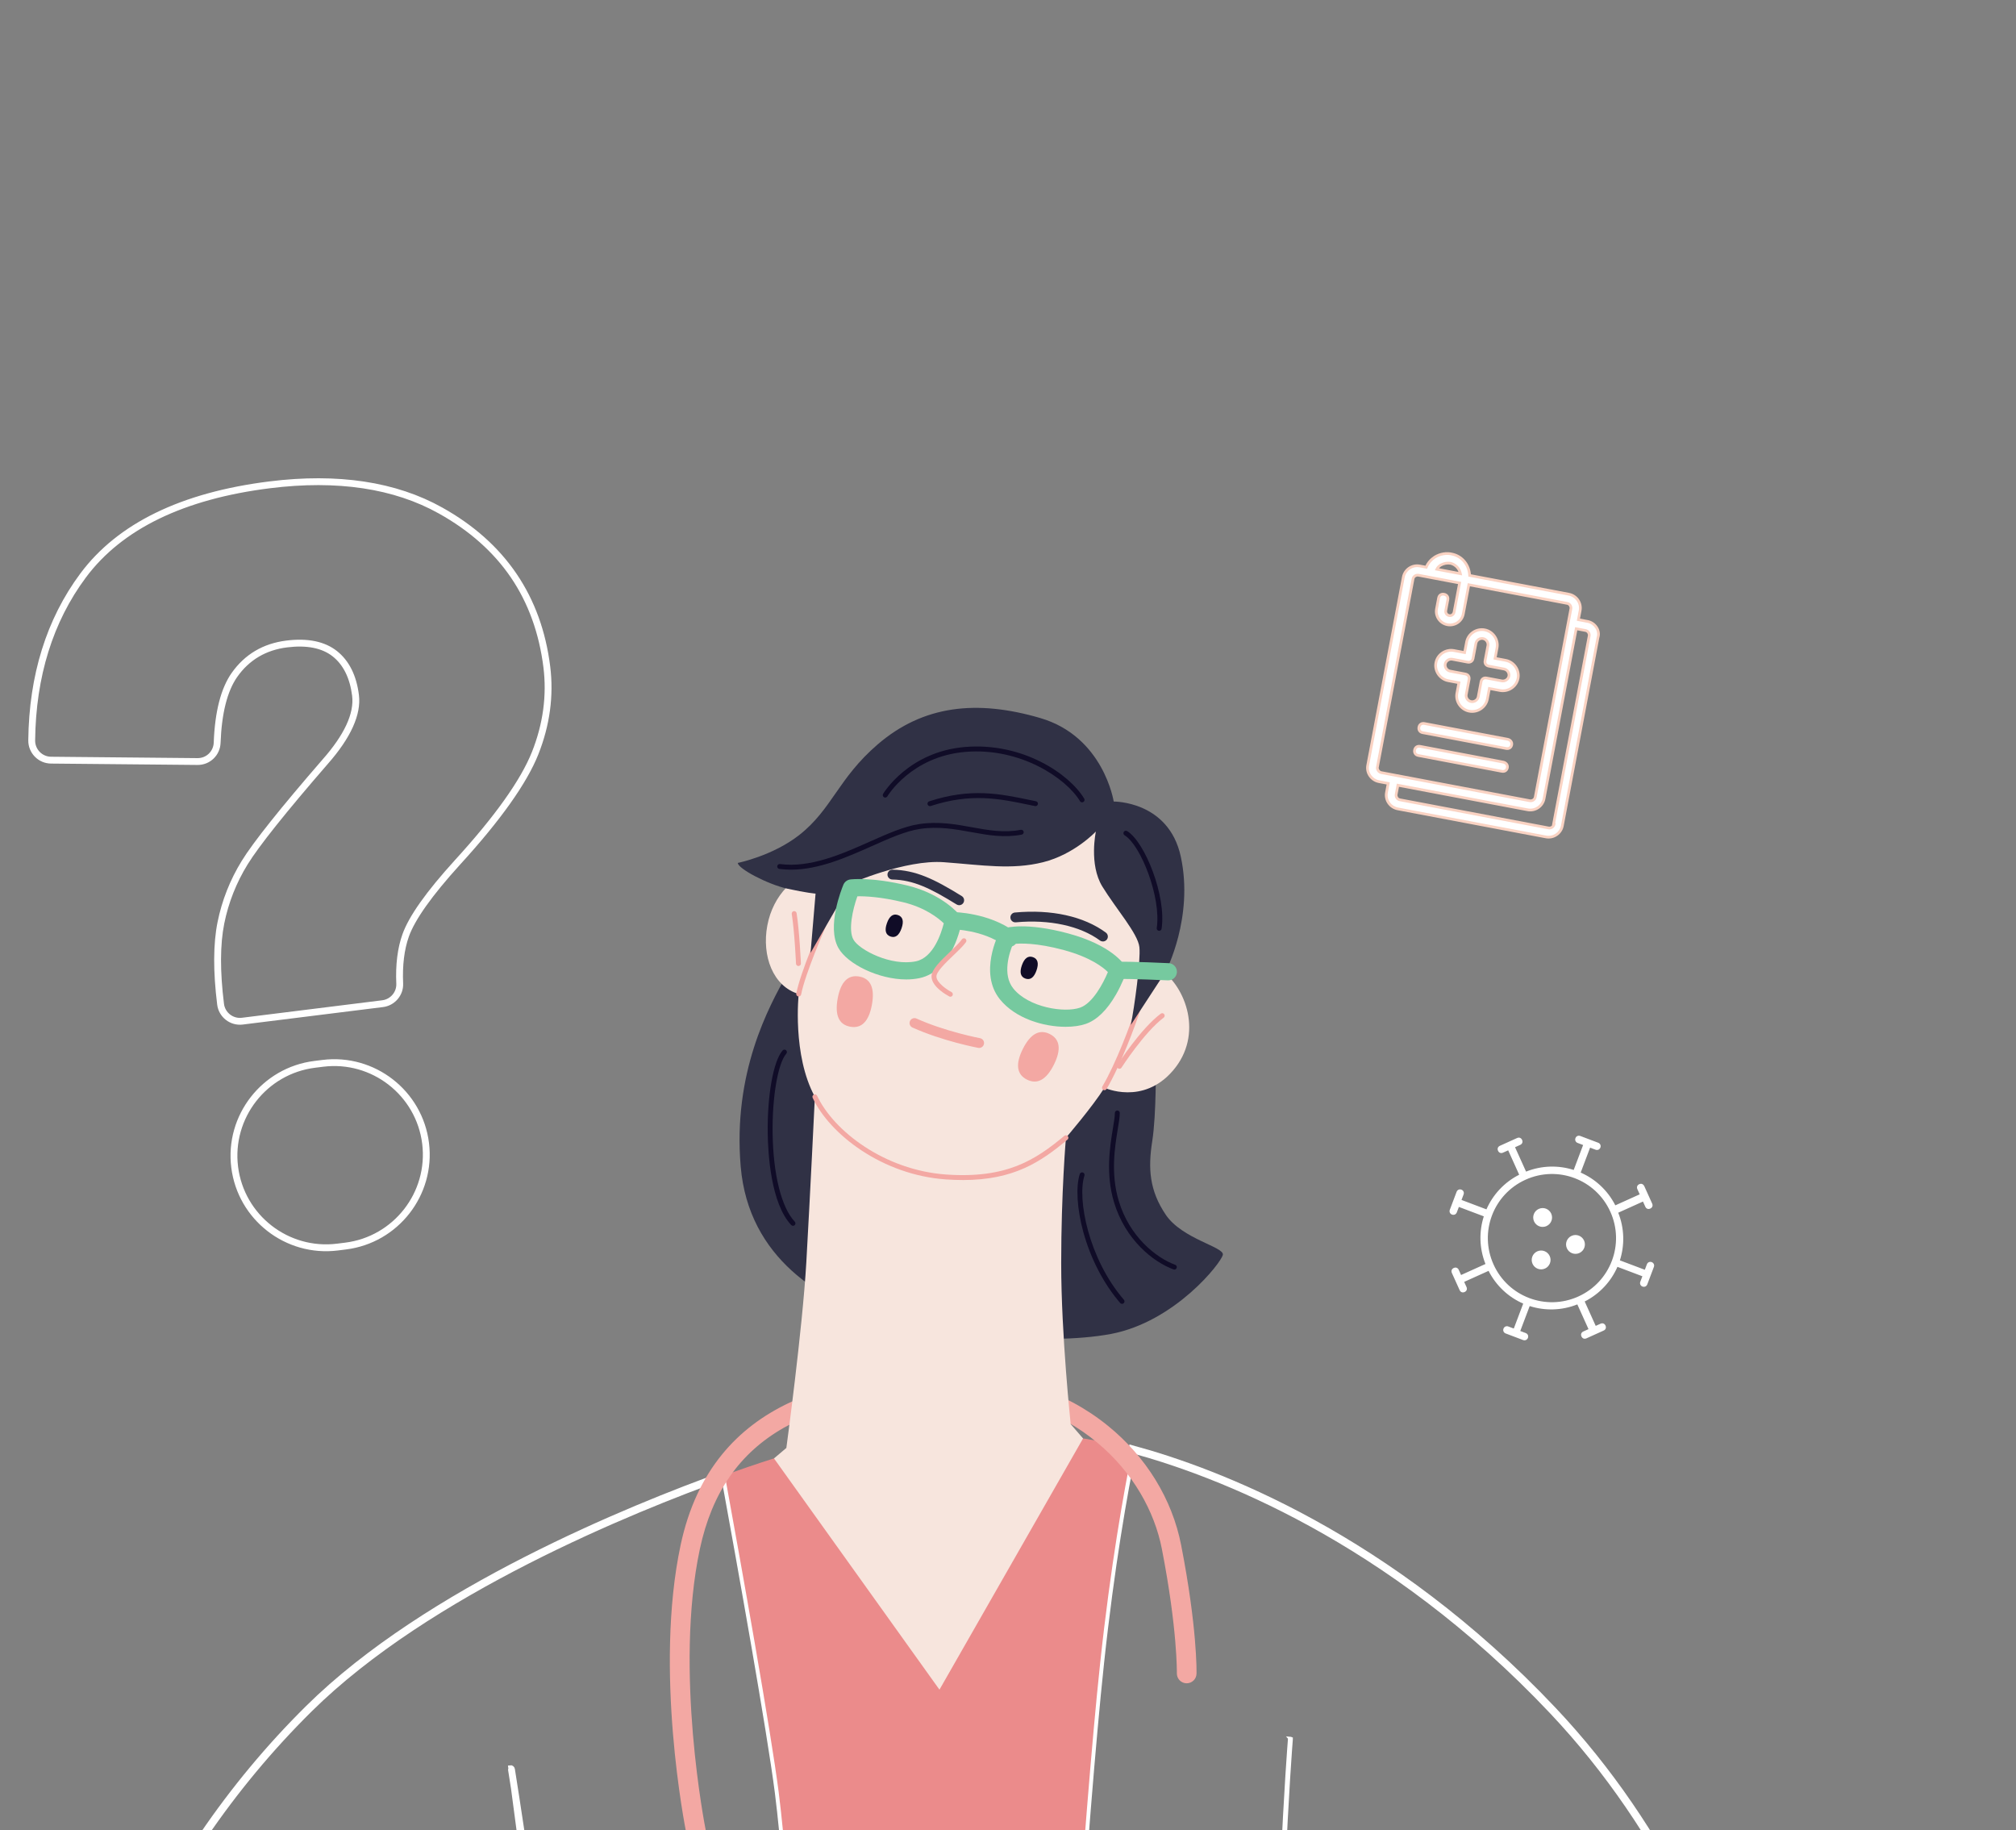<svg width="520" height="472" viewBox="0 0 520 472" fill="none" xmlns="http://www.w3.org/2000/svg">
<rect x="0" y="0" width="520" height="472" fill="#808080" stroke="none"/>
<g clip-path="url(#clip0_2773_31947)">
<path d="M462.849 632.097C458.926 671.364 428.998 723.887 382.885 740.574C336.767 757.265 270.037 740.574 251.394 731.737C232.752 722.9 206.258 706.702 206.258 706.702C206.258 706.702 144.439 747.446 88.994 732.724C33.554 717.998 1.174 662.044 8.537 598.724C15.894 535.404 38.953 480.922 79.678 440.667C110.359 410.33 162.91 389.064 186.956 380.424C191.341 404.492 198.813 446.255 200.86 462.26C203.806 485.335 209.204 562.888 209.204 562.888L273.965 556.998C273.965 556.998 279.358 470.12 283.775 428.887C286.445 403.92 289.838 384.895 292.099 373.771C313.412 379.541 358.143 396.248 400.546 441.16C458.926 503.009 466.777 592.835 462.849 632.097Z" stroke="white" stroke-width="2" stroke-miterlimit="10"/>
<path d="M292.099 373.771C289.839 384.895 286.446 403.92 283.775 428.888C279.359 470.12 273.965 556.998 273.965 556.998L209.205 562.888C209.205 562.888 203.801 485.335 200.86 462.26C198.813 446.255 191.347 404.492 186.956 380.424C194.823 377.591 199.634 376.115 199.634 376.115L279.359 370.964C279.359 370.964 284.061 371.587 292.099 373.771Z" fill="#EB8B8B"/>
<path d="M179.516 474.861C178.336 474.861 177.276 474.029 177.032 472.828C176.689 471.123 168.667 430.707 175.567 398.415C183.87 359.553 218.598 354.568 243.996 354.194C260.118 353.965 274.552 358.618 285.734 367.673C295.627 375.684 302.345 386.615 304.657 398.457C308.834 419.832 308.637 431.17 308.626 431.637C308.595 433.036 307.452 434.138 306.034 434.117C304.636 434.086 303.524 432.927 303.555 431.523C303.555 431.414 303.732 420.186 299.679 399.424C295.881 379.967 277.218 359.252 245.165 359.252C244.801 359.252 244.437 359.252 244.068 359.262C226.06 359.527 212.384 362.438 202.258 368.167C190.739 374.686 183.631 384.926 180.524 399.471C173.847 430.717 181.916 471.409 181.999 471.82C182.274 473.192 181.391 474.533 180.014 474.809C179.843 474.845 179.677 474.861 179.51 474.861H179.516Z" fill="#F3A8A3"/>
<path d="M132.307 456.272L131.813 456.351C132.943 463.362 135.763 481.863 138.364 500.413C140.967 518.976 143.342 537.544 143.591 544.72C143.593 544.797 143.536 544.855 143.468 544.859H143.457C143.385 544.859 143.325 544.799 143.323 544.73L143.323 544.728C143.075 537.517 140.693 518.92 138.096 500.41C135.498 481.885 132.679 463.403 131.548 456.395L131.548 456.395L131.548 456.393C131.536 456.32 131.582 456.253 131.66 456.24L131.66 456.24L131.663 456.24C131.726 456.229 131.801 456.277 131.813 456.353L132.307 456.272ZM132.307 456.272C132.25 455.923 131.917 455.689 131.579 455.747L143.478 545.359C143.831 545.349 144.101 545.052 144.091 544.704C143.592 530.289 134.567 470.302 132.307 456.272Z" stroke="white" stroke-miterlimit="10"/>
<path d="M203.006 251.259C198.221 259.726 189.024 276.662 191.046 300.772C193.072 324.886 212.39 335.376 226.003 339.795C239.616 344.213 269.975 347.156 286.534 344.026C303.093 340.897 315.054 325.619 315.418 323.597C315.787 321.57 304.933 319.548 300.698 313.289C296.469 307.03 296.1 301.323 297.201 294.331C298.303 287.334 298.121 274.266 298.121 274.266L203.001 251.259H203.006Z" fill="#303145"/>
<path d="M211.657 224.202C205.032 225.184 199.389 230.83 197.919 238.684C196.448 246.539 199.389 254.393 206.014 256.353C206.014 256.353 204.299 272.062 210.186 282.859C210.186 282.859 208.96 308.382 207.978 325.562C206.996 342.742 202.829 373.422 202.829 373.422L199.639 376.12L242.322 435.76L279.363 370.969L276.173 367.288C276.173 367.288 273.721 344.219 273.721 325.812C273.721 307.405 274.947 293.416 274.947 293.416C274.947 293.416 281.753 285.499 284.881 280.53C284.881 280.53 294.774 285.141 302.542 276.111C310.512 266.848 305.852 254.393 299.232 249.975L283.042 208.009L231.775 210.707L211.662 224.207L211.657 224.202Z" fill="#F7E5DD"/>
<path d="M284.481 242.801C284.221 242.801 283.956 242.723 283.733 242.557C278.6 238.778 270.676 237.062 262.004 237.863C261.308 237.925 260.69 237.416 260.627 236.714C260.565 236.017 261.074 235.399 261.776 235.336C271.201 234.468 279.53 236.308 285.24 240.514C285.801 240.93 285.926 241.725 285.51 242.286C285.261 242.624 284.876 242.801 284.486 242.801H284.481Z" fill="#303145"/>
<path d="M247.41 233.449C247.181 233.449 246.952 233.387 246.744 233.257C239.99 229.078 235.573 226.931 230.154 226.822C229.453 226.806 228.897 226.229 228.912 225.527C228.928 224.826 229.52 224.28 230.206 224.285C236.213 224.41 240.936 226.676 248.08 231.1C248.677 231.469 248.859 232.249 248.49 232.846C248.251 233.236 247.836 233.449 247.41 233.449Z" fill="#303145"/>
<path d="M229.686 241.522C228.434 241.086 228.122 239.932 228.767 238.097C229.406 236.262 230.367 235.555 231.619 235.991C232.871 236.428 233.183 237.582 232.539 239.417C231.9 241.252 230.939 241.959 229.686 241.522Z" fill="#100C27"/>
<path d="M264.499 252.376C263.247 251.94 262.935 250.786 263.579 248.951C264.223 247.116 265.179 246.409 266.432 246.845C267.684 247.282 267.996 248.436 267.351 250.271C266.712 252.106 265.751 252.813 264.499 252.376Z" fill="#100C27"/>
<path d="M219.3 264.784C216.374 264.249 215.283 261.795 216.068 257.507C216.852 253.218 218.738 251.31 221.664 251.851C224.589 252.387 225.68 254.84 224.895 259.129C224.111 263.417 222.225 265.325 219.3 264.784Z" fill="#F3A8A3"/>
<path d="M264.903 278.435C262.243 277.109 261.874 274.448 263.812 270.549C265.755 266.65 268.093 265.341 270.759 266.666C273.419 267.992 273.788 270.653 271.85 274.552C269.907 278.45 267.569 279.76 264.903 278.435Z" fill="#F3A8A3"/>
<path d="M205.952 249.132C205.614 249.132 205.333 248.867 205.318 248.524C205.318 248.441 204.944 240.223 204.221 235.711C204.164 235.362 204.403 235.04 204.746 234.983C205.089 234.926 205.416 235.165 205.474 235.508C206.206 240.093 206.58 248.384 206.585 248.467C206.601 248.815 206.331 249.112 205.978 249.127C205.967 249.127 205.957 249.127 205.952 249.127V249.132Z" fill="#F3A8A3"/>
<path d="M288.742 275.638C288.623 275.638 288.508 275.607 288.399 275.54C288.103 275.352 288.02 274.957 288.207 274.661C288.451 274.282 294.213 265.315 299.399 261.426C299.679 261.218 300.074 261.27 300.287 261.551C300.495 261.832 300.443 262.227 300.163 262.44C295.164 266.193 289.335 275.254 289.277 275.342C289.158 275.529 288.95 275.633 288.742 275.633V275.638Z" fill="#F3A8A3"/>
<path d="M248.345 304.327C246.963 304.327 245.518 304.275 243.996 304.171C227.515 303.023 213.98 292.47 209.615 283.129C209.465 282.812 209.605 282.432 209.922 282.287C210.239 282.136 210.613 282.276 210.764 282.593C214.977 291.607 228.087 301.791 244.084 302.908C259.807 304.005 267.18 299.041 274.542 292.928C274.813 292.704 275.213 292.74 275.436 293.011C275.659 293.281 275.623 293.681 275.353 293.905C268.489 299.597 261.615 304.332 248.345 304.332V304.327Z" fill="#F3A8A3"/>
<path d="M284.881 281.159C284.772 281.159 284.658 281.128 284.559 281.07C284.258 280.894 284.159 280.504 284.336 280.202C287.864 274.256 291.714 263.895 292.924 260.085C293.028 259.752 293.387 259.565 293.719 259.674C294.052 259.778 294.239 260.137 294.13 260.47C292.904 264.327 289.007 274.807 285.422 280.847C285.302 281.044 285.094 281.159 284.876 281.159H284.881Z" fill="#F3A8A3"/>
<path d="M206.014 256.987C205.973 256.987 205.936 256.987 205.895 256.977C205.552 256.909 205.323 256.576 205.391 256.233C206.435 250.765 211.595 238.986 211.813 238.487C211.953 238.164 212.327 238.019 212.649 238.159C212.971 238.299 213.117 238.674 212.977 238.996C212.925 239.116 207.656 251.139 206.643 256.467C206.586 256.769 206.321 256.982 206.019 256.982L206.014 256.987Z" fill="#F3A8A3"/>
<path d="M190.312 222.544C190.312 224.015 198.039 228.064 203.006 229.171C207.973 230.273 210.363 230.46 210.363 230.46L209.075 245.738L219.378 227.882C219.378 227.882 233.547 221.623 243.481 222.362C253.416 223.1 260.96 224.389 269.055 222.362C277.15 220.334 282.668 214.445 282.668 214.445C282.668 214.445 280.829 222.913 284.326 228.62C287.822 234.328 293.522 240.769 293.891 244.267C294.26 247.765 292.603 259.727 291.683 264.332L300.698 250.526C300.698 250.526 307.987 236.62 304.563 220.891C301.436 206.533 287.267 206.715 287.267 206.715C287.267 206.715 284.689 189.966 268.317 185.179C251.945 180.391 238.145 181.867 226.372 191.988C216.188 200.747 214.598 208.737 206.134 215.365C199.265 220.745 190.312 222.544 190.312 222.544Z" fill="#303145"/>
<path d="M233.755 252.594C226.585 252.594 218.578 248.602 216.266 244.501C213.164 238.996 217.092 229.244 217.549 228.152C217.856 227.425 218.526 226.915 219.305 226.811C219.523 226.78 224.787 226.13 234.041 228.371C243.18 230.59 247.415 235.846 247.591 236.069C247.981 236.558 248.142 237.192 248.038 237.811C247.95 238.325 245.835 250.474 237.127 252.267C236.041 252.491 234.908 252.594 233.755 252.594ZM221.15 231.147C219.898 234.655 218.765 239.906 220.131 242.323C221.654 245.021 229.884 249.231 236.233 247.921C240.78 246.986 242.801 240.639 243.435 238.117C242.084 236.818 238.68 234.068 232.996 232.69C227.146 231.271 223.083 231.115 221.155 231.152L221.15 231.147Z" fill="#76C99F"/>
<path d="M274.859 264.81C269.169 264.81 261.932 262.689 257.921 257.73C252.408 250.905 257.546 240.898 257.77 240.477C258.045 239.958 258.513 239.568 259.069 239.391C259.614 239.219 264.706 237.805 275.566 240.742C286.648 243.737 289.864 248.571 290.192 249.112C290.535 249.673 290.613 250.359 290.4 250.983C290.363 251.092 289.485 253.65 287.859 256.478C285.547 260.506 282.928 263.058 280.07 264.057C278.662 264.55 276.854 264.81 274.859 264.81ZM261.277 243.472C260.347 245.691 258.461 251.331 261.376 254.939C265.314 259.815 274.542 261.291 278.605 259.867C281.868 258.723 284.591 253.541 285.765 250.692C284.518 249.45 281.265 246.876 274.412 245.021C267.273 243.092 263.012 243.253 261.277 243.472Z" fill="#76C99F"/>
<path d="M260.279 244.22C259.822 244.22 259.365 244.08 258.97 243.794C253.499 239.791 245.903 239.672 245.83 239.667C244.604 239.656 243.622 238.653 243.632 237.426C243.642 236.199 244.65 235.212 245.871 235.227C246.24 235.227 254.985 235.373 261.589 240.207C262.576 240.93 262.794 242.318 262.067 243.31C261.63 243.903 260.96 244.22 260.274 244.22H260.279Z" fill="#76C99F"/>
<path d="M301.347 252.834C301.311 252.834 301.275 252.834 301.238 252.834C301.145 252.834 291.813 252.381 288.368 252.485C287.121 252.522 286.118 251.56 286.082 250.333C286.046 249.107 287.007 248.083 288.233 248.046C291.855 247.937 301.062 248.379 301.457 248.4C302.683 248.457 303.623 249.502 303.566 250.723C303.509 251.908 302.527 252.834 301.353 252.834H301.347Z" fill="#76C99F"/>
<path d="M245.139 257.049C245.04 257.049 244.941 257.029 244.848 256.977C244.38 256.732 240.275 254.513 240.275 251.815C240.275 250.032 242.577 247.833 245.009 245.504C246.277 244.293 247.477 243.144 248.121 242.24C248.324 241.954 248.719 241.886 249.004 242.094C249.29 242.297 249.358 242.692 249.15 242.978C248.438 243.976 247.196 245.161 245.882 246.419C243.949 248.27 241.538 250.572 241.538 251.815C241.538 253.457 244.349 255.287 245.43 255.854C245.741 256.015 245.861 256.4 245.7 256.712C245.586 256.93 245.367 257.055 245.139 257.055V257.049Z" fill="#F3A8A3"/>
<path d="M279.114 206.923C278.901 206.923 278.688 206.814 278.568 206.616C275.066 200.778 263.256 192.706 248.994 193.912C235.043 195.097 228.943 205.275 228.881 205.379C228.704 205.68 228.32 205.784 228.013 205.608C227.712 205.431 227.608 205.046 227.784 204.739C227.847 204.63 234.253 193.886 248.885 192.648C263.833 191.38 275.882 199.671 279.654 205.961C279.836 206.263 279.737 206.652 279.436 206.829C279.332 206.892 279.223 206.918 279.109 206.918L279.114 206.923Z" fill="#100C27"/>
<path d="M239.865 207.9C239.6 207.9 239.35 207.729 239.262 207.464C239.153 207.131 239.335 206.772 239.667 206.663C250.449 203.144 257.889 204.698 265.761 206.341L267.221 206.642C267.564 206.715 267.782 207.048 267.714 207.391C267.642 207.734 267.309 207.957 266.966 207.885L265.506 207.583C257.801 205.977 250.527 204.454 240.062 207.869C240 207.89 239.932 207.9 239.865 207.9Z" fill="#100C27"/>
<path d="M204.013 224.285C203.016 224.285 202.018 224.223 201.026 224.093C200.678 224.046 200.434 223.729 200.48 223.381C200.527 223.032 200.844 222.788 201.192 222.835C209.027 223.869 217.159 220.256 224.329 217.065C228.907 215.027 233.23 213.104 237.075 212.527C242.057 211.778 246.458 212.573 250.708 213.348C254.959 214.117 258.975 214.845 263.298 214.003C263.641 213.935 263.973 214.159 264.041 214.502C264.108 214.845 263.885 215.178 263.542 215.245C258.99 216.129 254.86 215.386 250.485 214.59C246.333 213.837 242.042 213.062 237.267 213.779C233.593 214.33 229.343 216.223 224.849 218.224C218.416 221.088 211.231 224.285 204.019 224.285H204.013Z" fill="#100C27"/>
<path d="M298.988 240.051C298.957 240.051 298.926 240.051 298.894 240.046C298.546 239.994 298.313 239.672 298.365 239.323C299.549 231.495 294.281 217.99 290.077 215.417C289.776 215.235 289.682 214.845 289.864 214.543C290.046 214.247 290.436 214.148 290.737 214.335C295.325 217.143 300.89 231.136 299.617 239.516C299.57 239.828 299.3 240.056 298.993 240.056L298.988 240.051Z" fill="#100C27"/>
<path d="M204.544 316.133C204.378 316.133 204.206 316.065 204.081 315.935C198.823 310.352 198.091 297.492 198.023 292.226C197.893 282.443 199.473 273.673 201.858 270.913C202.086 270.648 202.486 270.617 202.751 270.846C203.016 271.074 203.047 271.475 202.814 271.74C200.647 274.25 199.166 282.859 199.286 292.21C199.426 302.877 201.561 311.423 205.001 315.067C205.24 315.322 205.23 315.722 204.975 315.961C204.85 316.075 204.695 316.133 204.539 316.133H204.544Z" fill="#100C27"/>
<path d="M302.912 327.423C302.839 327.423 302.766 327.413 302.693 327.382C297.43 325.443 290.249 319.735 287.34 310.035C285.142 302.7 286.295 295.646 287.064 290.984C287.329 289.362 287.563 287.958 287.563 287.028C287.563 286.679 287.849 286.394 288.197 286.394C288.545 286.394 288.831 286.679 288.831 287.028C288.831 288.062 288.602 289.44 288.316 291.186C287.568 295.735 286.441 302.612 288.555 309.671C291.33 318.924 298.142 324.351 303.13 326.191C303.457 326.311 303.629 326.675 303.504 327.007C303.41 327.262 303.166 327.423 302.912 327.423Z" fill="#100C27"/>
<path d="M289.418 336.26C289.241 336.26 289.065 336.187 288.94 336.042C284.69 331.119 281.313 324.616 279.426 317.723C277.805 311.813 277.457 306.095 278.512 302.789C278.621 302.456 278.974 302.269 279.307 302.378C279.64 302.487 279.827 302.841 279.717 303.173C277.79 309.193 280.798 324.668 289.896 335.205C290.125 335.47 290.094 335.87 289.834 336.099C289.714 336.203 289.569 336.255 289.418 336.255V336.26Z" fill="#100C27"/>
<path d="M252.564 270.263C252.486 270.263 252.408 270.258 252.325 270.243C251.945 270.17 243.014 268.454 235.355 264.998C234.716 264.712 234.435 263.958 234.721 263.318C235.007 262.679 235.76 262.398 236.399 262.684C243.783 266.022 252.704 267.732 252.792 267.747C253.478 267.877 253.935 268.543 253.8 269.229C253.686 269.837 253.151 270.263 252.558 270.263H252.564Z" fill="#F3A8A3"/>
<path d="M332.704 448.511L332.704 448.511C332.657 449.07 328.317 504.415 330.984 541.055L330.486 541.091L330.984 541.052C330.99 541.123 331.051 541.179 331.12 541.179H331.12H331.12H331.12H331.12H331.12H331.12H331.12H331.12H331.12H331.12H331.121H331.121H331.121H331.121H331.121H331.121H331.121H331.121H331.121H331.121H331.121H331.122H331.122H331.122H331.122H331.122H331.122H331.122H331.122H331.122H331.122H331.122H331.123H331.123H331.123H331.123H331.123H331.123H331.123H331.123H331.123H331.123H331.123H331.124H331.124H331.124H331.124H331.124H331.124H331.124H331.124H331.124H331.124H331.124H331.125H331.125H331.125H331.125H331.125H331.125H331.125H331.125H331.125H331.125H331.125H331.126H331.126H331.126H331.126H331.126H331.126H331.126H331.126H331.126H331.126H331.126H331.127H331.127H331.127H331.127H331.127H331.127H331.127H331.127H331.127H331.127H331.127H331.128H331.128H331.128H331.128H331.128H331.128H331.128H331.128H331.128H331.128H331.128H331.129H331.129H331.129H331.129H331.129H331.129H331.129H331.129H331.129H331.129H331.129H331.13H331.13H331.13H331.13H331.13H331.13H331.13H331.13H331.13H331.13H331.131H331.131H331.131H331.131H331.131H331.131H331.131H331.131H331.131H331.131H331.131H331.132H331.132H331.132H331.132H331.132H331.132H331.132H331.132H331.132H331.132H331.132H331.133H331.133H331.133H331.133H331.133H331.133H331.133H331.133H331.133H331.133H331.133H331.134H331.134H331.134H331.134H331.134H331.134H331.134H331.134H331.134H331.134H331.134H331.135H331.135H331.135H331.135H331.135H331.135H331.135H331.135H331.135H331.135H331.135H331.136H331.136H331.136H331.136H331.136H331.136H331.136H331.136H331.136H331.136H331.136H331.137H331.137H331.137H331.137H331.137H331.137H331.137H331.137H331.137H331.137H331.137H331.138H331.138H331.138H331.138H331.138H331.138H331.138H331.138H331.138H331.138H331.138H331.139H331.139H331.139H331.139H331.139H331.139H331.139H331.139H331.139H331.139H331.139H331.14H331.14H331.14H331.14H331.14H331.14H331.14H331.14H331.14H331.14H331.14H331.141H331.141C331.209 541.167 331.26 541.103 331.255 541.035L331.255 541.034C328.626 504.947 332.802 450.711 332.965 448.591C332.967 448.559 332.969 448.539 332.969 448.531L332.704 448.511ZM332.704 448.511L332.704 448.506M332.704 448.511L332.704 448.506M332.704 448.506C332.71 448.429 332.774 448.379 332.842 448.385L332.842 448.385M332.704 448.506L332.842 448.385M332.842 448.385L332.849 448.386M332.842 448.385L332.849 448.386M332.849 448.386C332.917 448.391 332.975 448.453 332.969 448.531L332.849 448.386Z" stroke="white" stroke-miterlimit="10"/>
<path d="M89.246 322.233L87.148 322.494C73.665 324.173 61.332 314.576 59.654 301.102C57.975 287.628 67.579 275.298 81.06 273.619L83.157 273.357C96.641 271.678 108.973 281.275 110.652 294.749C112.33 308.223 102.726 320.553 89.246 322.233ZM81.278 275.367C68.762 276.926 59.848 288.372 61.406 300.881C62.964 313.39 74.414 322.298 86.93 320.739L89.027 320.478C101.542 318.919 110.457 307.473 108.899 294.964C107.34 282.456 95.89 273.547 83.375 275.106L81.278 275.367ZM98.81 259.719L62.617 264.228C59.382 264.631 56.422 262.328 56.02 259.095C54.955 250.549 54.987 243.386 56.116 237.803C57.243 232.216 59.342 226.906 62.349 222.023C65.326 217.188 72.347 208.384 83.213 195.858C88.83 189.492 91.39 183.971 90.826 179.442C90.261 174.914 88.576 171.476 85.82 169.291C83.072 167.113 79.117 166.326 74.06 166.956C68.615 167.634 64.296 170.181 61.223 174.53C58.631 178.195 57.178 183.931 56.895 191.575C56.778 194.803 54.156 197.311 50.93 197.279L13.154 196.922C11.576 196.906 10.097 196.276 8.991 195.151C7.882 194.018 7.278 192.519 7.296 190.93C7.481 174.104 12.001 159.628 20.723 147.903C30.334 134.979 46.734 126.99 69.464 124.159C87.157 121.955 102.168 124.226 114.087 130.903C130.292 139.94 139.657 153.727 141.918 171.876C142.858 179.429 141.828 187.057 138.857 194.546C135.899 201.998 129.087 211.586 118.61 223.046C111.447 230.937 107.023 237.16 105.464 241.536C104.275 244.872 103.775 248.941 103.982 253.625C104.116 256.664 101.844 259.341 98.807 259.72L98.81 259.719ZM73.845 165.204C79.387 164.513 83.786 165.423 86.92 167.908C90.048 170.391 91.952 174.199 92.578 179.224C93.204 184.249 90.505 190.264 84.543 197.022C73.746 209.472 66.782 218.196 63.853 222.953C60.956 227.659 58.935 232.775 57.849 238.156C56.759 243.553 56.731 250.523 57.773 258.879C58.055 261.148 60.129 262.762 62.399 262.479L98.592 257.97C100.721 257.705 102.314 255.833 102.221 253.707C102.003 248.794 102.537 244.502 103.804 240.95C105.467 236.287 109.883 230.044 117.307 221.864C127.643 210.559 134.34 201.154 137.218 193.901C140.081 186.689 141.072 179.354 140.169 172.1C139.074 163.313 136.257 155.525 131.791 148.954C127.325 142.38 121.081 136.827 113.226 132.448C101.642 125.953 86.993 123.754 69.682 125.91C47.447 128.68 31.452 136.432 22.137 148.954C13.646 160.373 9.244 174.502 9.063 190.949C9.051 192.067 9.474 193.12 10.253 193.918C11.028 194.708 12.064 195.151 13.171 195.161L50.947 195.518C53.208 195.54 55.046 193.78 55.129 191.515C55.422 183.52 56.987 177.464 59.778 173.515C63.152 168.743 67.883 165.949 73.839 165.207L73.845 165.204Z" fill="white"/>
<path fill-rule="evenodd" clip-rule="evenodd" d="M407.127 159.815L409.508 160.266C411.413 160.626 412.768 162.591 412.173 164.432L402.985 212.978C402.628 214.864 400.768 216.22 398.744 215.837L360.527 208.604C358.622 208.244 357.245 206.396 357.624 204.393L358.07 202.036L355.689 201.586C353.784 201.225 352.407 199.378 352.786 197.375L361.974 148.828C362.331 146.943 364.191 145.586 366.215 145.969L367.882 146.285C368.343 145.152 369.117 144.322 370.106 143.655C371.498 142.819 373.157 142.523 374.682 142.934C377.279 143.548 378.946 145.816 379.073 148.403L404.67 153.248C406.575 153.608 407.952 155.455 407.573 157.459L407.127 159.815ZM374.236 145.291C373.284 145.11 372.383 145.306 371.558 145.76C371.133 146.046 370.828 146.354 370.62 146.803L376.692 147.952C376.439 146.684 375.523 145.656 374.236 145.291ZM355.287 197.848L364.475 149.302C364.608 148.595 365.293 148.236 365.888 148.349L376.484 150.354L375.057 157.895C374.945 158.484 374.38 158.866 373.785 158.753C373.189 158.64 372.802 158.079 372.914 157.49L373.449 154.662C373.583 153.955 373.196 153.393 372.482 153.258C371.767 153.123 371.202 153.504 371.068 154.211L370.533 157.039C370.176 158.924 371.434 160.749 373.339 161.11C375.244 161.47 377.081 160.231 377.438 158.346L378.865 150.805L404.224 155.604C404.939 155.739 405.304 156.419 405.192 157.008L396.004 205.554C395.87 206.261 395.186 206.62 394.59 206.507L356.254 199.252C355.659 199.139 355.175 198.437 355.287 197.848ZM399.429 213.526C400.024 213.638 400.708 213.28 400.842 212.573L400.723 212.55L409.911 164.004C410.023 163.414 409.658 162.735 408.944 162.6L406.562 162.149L398.266 205.983C397.91 207.868 396.05 209.225 394.026 208.841L360.571 202.51L360.125 204.866C360.013 205.455 360.378 206.135 361.092 206.27L399.429 213.526Z" fill="white"/>
<path d="M407.127 159.815L406.783 159.75L406.718 160.094L407.062 160.159L407.127 159.815ZM412.173 164.432L411.84 164.324L411.833 164.345L411.829 164.367L412.173 164.432ZM402.985 212.978L403.329 213.043L402.985 212.978ZM357.624 204.393L357.968 204.458L357.624 204.393ZM358.07 202.036L358.414 202.102L358.479 201.758L358.135 201.693L358.07 202.036ZM367.882 146.285L367.817 146.629L368.098 146.682L368.206 146.417L367.882 146.285ZM370.106 143.655L369.926 143.355L369.918 143.359L369.911 143.364L370.106 143.655ZM374.682 142.934L374.591 143.272L374.602 143.275L374.682 142.934ZM379.073 148.403L378.724 148.42L378.737 148.696L379.008 148.747L379.073 148.403ZM371.558 145.76L371.389 145.453L371.375 145.461L371.362 145.47L371.558 145.76ZM374.236 145.291L374.332 144.954L374.317 144.95L374.301 144.947L374.236 145.291ZM370.62 146.803L370.303 146.656L370.114 147.064L370.555 147.147L370.62 146.803ZM376.692 147.952L376.627 148.296L377.137 148.393L377.035 147.884L376.692 147.952ZM376.484 150.354L376.828 150.419L376.893 150.075L376.549 150.01L376.484 150.354ZM372.914 157.49L373.258 157.555L372.914 157.49ZM373.449 154.662L373.105 154.597L373.449 154.662ZM378.865 150.805L378.93 150.461L378.587 150.396L378.521 150.74L378.865 150.805ZM400.842 212.573L401.186 212.638L401.251 212.294L400.907 212.229L400.842 212.573ZM400.723 212.55L400.379 212.485L400.314 212.829L400.658 212.894L400.723 212.55ZM409.911 164.004L409.567 163.939L409.911 164.004ZM406.562 162.149L406.628 161.805L406.284 161.74L406.219 162.084L406.562 162.149ZM360.571 202.51L360.636 202.166L360.292 202.101L360.227 202.445L360.571 202.51ZM409.573 159.922L407.192 159.471L407.062 160.159L409.443 160.61L409.573 159.922ZM412.506 164.539C413.175 162.469 411.654 160.316 409.573 159.922L409.443 160.61C411.173 160.937 412.36 162.714 411.84 164.324L412.506 164.539ZM403.329 213.043L412.517 164.497L411.829 164.367L402.641 212.913L403.329 213.043ZM398.679 216.181C400.897 216.601 402.937 215.114 403.329 213.043L402.641 212.913C402.319 214.613 400.639 215.84 398.809 215.493L398.679 216.181ZM360.462 208.948L398.679 216.181L398.809 215.493L360.592 208.26L360.462 208.948ZM357.28 204.328C356.863 206.532 358.378 208.554 360.462 208.948L360.592 208.26C358.866 207.934 357.627 206.261 357.968 204.458L357.28 204.328ZM357.726 201.971L357.28 204.328L357.968 204.458L358.414 202.102L357.726 201.971ZM355.624 201.93L358.005 202.38L358.135 201.693L355.754 201.242L355.624 201.93ZM352.442 197.31C352.025 199.514 353.54 201.535 355.624 201.93L355.754 201.242C354.028 200.915 352.789 199.242 353.13 197.44L352.442 197.31ZM361.63 148.763L352.442 197.31L353.13 197.44L362.318 148.894L361.63 148.763ZM366.28 145.626C364.062 145.206 362.022 146.692 361.63 148.763L362.318 148.894C362.64 147.194 364.32 145.967 366.15 146.313L366.28 145.626ZM367.947 145.941L366.28 145.626L366.15 146.313L367.817 146.629L367.947 145.941ZM369.911 143.364C368.877 144.061 368.051 144.942 367.558 146.153L368.206 146.417C368.635 145.362 369.356 144.582 370.302 143.945L369.911 143.364ZM374.773 142.596C373.145 142.158 371.389 142.477 369.926 143.355L370.286 143.955C371.606 143.162 373.168 142.889 374.591 143.272L374.773 142.596ZM379.423 148.386C379.289 145.661 377.528 143.247 374.763 142.593L374.602 143.275C377.03 143.848 378.603 145.971 378.724 148.42L379.423 148.386ZM404.736 152.904L379.138 148.059L379.008 148.747L404.605 153.592L404.736 152.904ZM407.917 157.524C408.334 155.32 406.819 153.298 404.736 152.904L404.605 153.592C406.331 153.918 407.57 155.591 407.229 157.393L407.917 157.524ZM407.471 159.88L407.917 157.524L407.229 157.393L406.783 159.75L407.471 159.88ZM371.726 146.067C372.492 145.646 373.311 145.472 374.171 145.635L374.301 144.947C373.257 144.749 372.274 144.967 371.389 145.453L371.726 146.067ZM370.938 146.951C371.112 146.575 371.366 146.311 371.753 146.05L371.362 145.47C370.901 145.781 370.545 146.134 370.303 146.656L370.938 146.951ZM376.757 147.608L370.685 146.459L370.555 147.147L376.627 148.296L376.757 147.608ZM374.141 145.627C375.299 145.956 376.121 146.878 376.349 148.021L377.035 147.884C376.757 146.489 375.748 145.356 374.332 144.954L374.141 145.627ZM364.131 149.237L354.943 197.783L355.63 197.913L364.818 149.367L364.131 149.237ZM365.953 148.005C365.194 147.861 364.305 148.314 364.131 149.237L364.818 149.367C364.912 148.875 365.391 148.611 365.823 148.693L365.953 148.005ZM376.549 150.01L365.953 148.005L365.823 148.693L376.419 150.698L376.549 150.01ZM375.401 157.96L376.828 150.419L376.14 150.289L374.713 157.83L375.401 157.96ZM373.72 159.097C374.501 159.245 375.253 158.743 375.401 157.96L374.713 157.83C374.638 158.226 374.259 158.486 373.85 158.409L373.72 159.097ZM372.57 157.425C372.422 158.207 372.938 158.949 373.72 159.097L373.85 158.409C373.441 158.332 373.183 157.951 373.258 157.555L372.57 157.425ZM373.105 154.597L372.57 157.425L373.258 157.555L373.793 154.727L373.105 154.597ZM372.416 153.602C372.697 153.655 372.886 153.785 372.995 153.944C373.105 154.103 373.157 154.322 373.105 154.597L373.793 154.727C373.875 154.294 373.801 153.879 373.572 153.547C373.343 153.215 372.981 152.996 372.547 152.914L372.416 153.602ZM371.412 154.276C371.464 154.002 371.593 153.817 371.753 153.709C371.913 153.601 372.136 153.549 372.416 153.602L372.547 152.914C372.112 152.832 371.696 152.903 371.361 153.129C371.027 153.354 370.806 153.713 370.724 154.146L371.412 154.276ZM370.877 157.104L371.412 154.276L370.724 154.146L370.189 156.974L370.877 157.104ZM373.404 160.766C371.685 160.44 370.556 158.796 370.877 157.104L370.189 156.974C369.795 159.053 371.182 161.058 373.274 161.453L373.404 160.766ZM377.094 158.281C376.774 159.973 375.122 161.091 373.404 160.766L373.274 161.453C375.365 161.849 377.389 160.49 377.782 158.411L377.094 158.281ZM378.521 150.74L377.094 158.281L377.782 158.411L379.209 150.87L378.521 150.74ZM404.29 155.26L378.93 150.461L378.8 151.149L404.159 155.948L404.29 155.26ZM405.536 157.073C405.68 156.313 405.213 155.435 404.29 155.26L404.159 155.948C404.665 156.044 404.927 156.524 404.848 156.943L405.536 157.073ZM396.348 205.619L405.536 157.073L404.848 156.943L395.66 205.489L396.348 205.619ZM394.525 206.851C395.284 206.995 396.173 206.542 396.348 205.619L395.66 205.489C395.567 205.981 395.087 206.245 394.655 206.163L394.525 206.851ZM356.189 199.596L394.525 206.851L394.655 206.163L356.319 198.908L356.189 199.596ZM354.943 197.783C354.865 198.191 354.996 198.607 355.217 198.927C355.438 199.248 355.781 199.518 356.189 199.596L356.319 198.908C356.132 198.872 355.935 198.736 355.793 198.53C355.651 198.324 355.596 198.095 355.63 197.913L354.943 197.783ZM400.498 212.508C400.405 212.999 399.925 213.263 399.494 213.182L399.363 213.869C400.123 214.013 401.012 213.56 401.186 212.638L400.498 212.508ZM400.658 212.894L400.777 212.916L400.907 212.229L400.788 212.206L400.658 212.894ZM409.567 163.939L400.379 212.485L401.067 212.615L410.255 164.069L409.567 163.939ZM408.879 162.944C409.384 163.04 409.646 163.52 409.567 163.939L410.255 164.069C410.399 163.309 409.932 162.431 409.009 162.256L408.879 162.944ZM406.497 162.493L408.879 162.944L409.009 162.256L406.628 161.805L406.497 162.493ZM398.61 206.048L406.906 162.214L406.219 162.084L397.923 205.917L398.61 206.048ZM393.961 209.185C396.179 209.605 398.218 208.119 398.61 206.048L397.923 205.917C397.601 207.617 395.921 208.844 394.091 208.498L393.961 209.185ZM360.506 202.854L393.961 209.185L394.091 208.498L360.636 202.166L360.506 202.854ZM360.469 204.931L360.915 202.575L360.227 202.445L359.781 204.801L360.469 204.931ZM361.157 205.926C360.652 205.83 360.389 205.35 360.469 204.931L359.781 204.801C359.637 205.561 360.104 206.439 361.027 206.614L361.157 205.926ZM399.494 213.182L361.157 205.926L361.027 206.614L399.363 213.869L399.494 213.182Z" fill="#FAD3C3"/>
<path fill-rule="evenodd" clip-rule="evenodd" d="M376.303 176.073L373.565 175.555C371.422 175.149 369.97 173.043 370.372 170.923C370.773 168.802 372.894 167.372 375.037 167.778L377.775 168.296L378.288 165.586C378.689 163.465 380.81 162.035 382.953 162.441C385.096 162.847 386.547 164.952 386.146 167.073L385.633 169.783L388.371 170.301C390.514 170.707 391.965 172.812 391.564 174.933C391.162 177.054 389.042 178.484 386.899 178.078L384.161 177.56L383.648 180.27C383.246 182.391 381.126 183.821 378.983 183.415C376.84 183.009 375.389 180.904 375.79 178.783L376.303 176.073ZM378.542 170.76L374.613 170.016C373.779 169.859 372.931 170.431 372.775 171.255C372.619 172.08 373.2 172.922 374.033 173.08L377.962 173.824C378.676 173.959 379.063 174.52 378.929 175.227L378.194 179.116C378.037 179.941 378.618 180.783 379.451 180.94C380.285 181.098 381.133 180.526 381.289 179.702L382.025 175.813C382.159 175.106 382.724 174.725 383.439 174.86L387.367 175.604C388.201 175.762 389.049 175.19 389.205 174.365C389.361 173.54 388.781 172.698 387.947 172.54L384.018 171.797C383.304 171.661 382.917 171.1 383.051 170.393L383.787 166.505C383.943 165.68 383.362 164.838 382.529 164.68C381.696 164.522 380.847 165.094 380.691 165.919L379.955 169.807C379.822 170.514 379.256 170.895 378.542 170.76ZM388.836 190.65L367.406 186.594C366.691 186.459 366.126 186.84 365.992 187.547C365.858 188.254 366.245 188.816 366.96 188.951L388.509 193.029C389.223 193.164 389.789 192.783 389.923 192.076C390.056 191.369 389.55 190.785 388.836 190.65ZM366.291 192.486L387.721 196.542C388.435 196.677 388.941 197.261 388.808 197.968C388.674 198.675 388.108 199.056 387.394 198.921L365.845 194.842C365.13 194.707 364.743 194.146 364.877 193.439C365.011 192.732 365.576 192.35 366.291 192.486Z" fill="white"/>
<path d="M376.303 176.073L376.647 176.138L376.712 175.794L376.368 175.729L376.303 176.073ZM377.775 168.296L377.71 168.64L378.054 168.705L378.119 168.361L377.775 168.296ZM378.288 165.586L378.632 165.651L378.288 165.586ZM386.146 167.073L385.802 167.008L386.146 167.073ZM385.633 169.783L385.289 169.718L385.224 170.062L385.568 170.127L385.633 169.783ZM384.161 177.56L384.226 177.216L383.882 177.151L383.817 177.495L384.161 177.56ZM383.648 180.27L383.304 180.205L383.648 180.27ZM378.929 175.227L378.586 175.162L378.929 175.227ZM378.194 179.116L378.537 179.181L378.194 179.116ZM381.289 179.702L380.945 179.637L381.289 179.702ZM382.025 175.813L382.369 175.878L382.025 175.813ZM387.947 172.54L388.012 172.196L387.947 172.54ZM384.018 171.797L383.953 172.14L384.018 171.797ZM373.5 175.898L376.238 176.417L376.368 175.729L373.63 175.211L373.5 175.898ZM370.028 170.857C369.59 173.172 371.17 175.458 373.5 175.898L373.63 175.211C371.673 174.84 370.351 172.915 370.716 170.988L370.028 170.857ZM375.102 167.434C372.772 166.993 370.466 168.543 370.028 170.857L370.716 170.988C371.081 169.06 373.015 167.751 374.972 168.122L375.102 167.434ZM377.84 167.952L375.102 167.434L374.972 168.122L377.71 168.64L377.84 167.952ZM377.944 165.521L377.431 168.231L378.119 168.361L378.632 165.651L377.944 165.521ZM383.018 162.097C380.688 161.656 378.382 163.206 377.944 165.521L378.632 165.651C378.997 163.723 380.931 162.415 382.888 162.785L383.018 162.097ZM386.489 167.138C386.927 164.824 385.347 162.538 383.018 162.097L382.888 162.785C384.844 163.155 386.167 165.08 385.802 167.008L386.489 167.138ZM385.977 169.848L386.489 167.138L385.802 167.008L385.289 169.718L385.977 169.848ZM388.436 169.957L385.698 169.439L385.568 170.127L388.306 170.645L388.436 169.957ZM391.908 174.998C392.346 172.684 390.766 170.398 388.436 169.957L388.306 170.645C390.262 171.016 391.585 172.941 391.22 174.868L391.908 174.998ZM386.834 178.422C389.164 178.863 391.47 177.313 391.908 174.998L391.22 174.868C390.855 176.796 388.921 178.105 386.964 177.734L386.834 178.422ZM384.096 177.904L386.834 178.422L386.964 177.734L384.226 177.216L384.096 177.904ZM383.992 180.335L384.505 177.625L383.817 177.495L383.304 180.205L383.992 180.335ZM378.918 183.759C381.248 184.2 383.554 182.649 383.992 180.335L383.304 180.205C382.939 182.133 381.005 183.441 379.048 183.071L378.918 183.759ZM375.446 178.718C375.008 181.032 376.588 183.318 378.918 183.759L379.048 183.071C377.092 182.701 375.769 180.776 376.134 178.848L375.446 178.718ZM375.959 176.008L375.446 178.718L376.134 178.848L376.647 176.138L375.959 176.008ZM374.548 170.36L378.477 171.104L378.607 170.416L374.678 169.673L374.548 170.36ZM373.119 171.32C373.239 170.689 373.901 170.238 374.548 170.36L374.678 169.673C373.658 169.48 372.624 170.172 372.431 171.19L373.119 171.32ZM374.098 172.736C373.451 172.614 373 171.952 373.119 171.32L372.431 171.19C372.239 172.208 372.948 173.231 373.968 173.424L374.098 172.736ZM378.027 173.48L374.098 172.736L373.968 173.424L377.897 174.168L378.027 173.48ZM379.273 175.292C379.355 174.86 379.281 174.445 379.052 174.112C378.823 173.78 378.461 173.562 378.027 173.48L377.897 174.168C378.177 174.221 378.366 174.351 378.476 174.51C378.585 174.668 378.637 174.888 378.586 175.162L379.273 175.292ZM378.537 179.181L379.273 175.292L378.586 175.162L377.85 179.051L378.537 179.181ZM379.516 180.597C378.87 180.474 378.418 179.812 378.537 179.181L377.85 179.051C377.657 180.069 378.366 181.091 379.386 181.284L379.516 180.597ZM380.945 179.637C380.826 180.268 380.163 180.719 379.516 180.597L379.386 181.284C380.406 181.477 381.44 180.785 381.633 179.767L380.945 179.637ZM381.681 175.748L380.945 179.637L381.633 179.767L382.369 175.878L381.681 175.748ZM383.504 174.516C383.069 174.434 382.653 174.505 382.318 174.731C381.984 174.956 381.763 175.315 381.681 175.748L382.369 175.878C382.421 175.604 382.55 175.419 382.71 175.311C382.87 175.203 383.093 175.151 383.373 175.204L383.504 174.516ZM387.433 175.26L383.504 174.516L383.373 175.204L387.302 175.948L387.433 175.26ZM388.861 174.3C388.742 174.931 388.079 175.382 387.433 175.26L387.302 175.948C388.322 176.141 389.356 175.448 389.549 174.43L388.861 174.3ZM387.882 172.884C388.529 173.006 388.981 173.668 388.861 174.3L389.549 174.43C389.742 173.412 389.032 172.389 388.012 172.196L387.882 172.884ZM383.953 172.14L387.882 172.884L388.012 172.196L384.083 171.453L383.953 172.14ZM382.707 170.328C382.625 170.761 382.699 171.175 382.928 171.508C383.157 171.84 383.519 172.058 383.953 172.14L384.083 171.453C383.803 171.4 383.614 171.27 383.505 171.111C383.395 170.952 383.343 170.732 383.395 170.458L382.707 170.328ZM383.443 166.439L382.707 170.328L383.395 170.458L384.131 166.57L383.443 166.439ZM382.464 165.024C383.111 165.146 383.562 165.808 383.443 166.439L384.131 166.57C384.323 165.551 383.614 164.529 382.594 164.336L382.464 165.024ZM381.035 165.984C381.155 165.352 381.817 164.901 382.464 165.024L382.594 164.336C381.574 164.143 380.54 164.835 380.347 165.854L381.035 165.984ZM380.299 169.872L381.035 165.984L380.347 165.854L379.611 169.742L380.299 169.872ZM378.477 171.104C378.911 171.186 379.327 171.115 379.662 170.89C379.997 170.664 380.217 170.305 380.299 169.872L379.611 169.742C379.56 170.016 379.43 170.201 379.271 170.309C379.11 170.417 378.887 170.469 378.607 170.416L378.477 171.104ZM367.341 186.938L388.771 190.994L388.901 190.306L367.471 186.25L367.341 186.938ZM366.336 187.612C366.388 187.338 366.517 187.153 366.677 187.045C366.837 186.937 367.061 186.885 367.341 186.938L367.471 186.25C367.037 186.168 366.62 186.239 366.286 186.465C365.951 186.69 365.73 187.049 365.648 187.482L366.336 187.612ZM367.025 188.607C366.745 188.554 366.556 188.424 366.446 188.265C366.337 188.106 366.284 187.886 366.336 187.612L365.648 187.482C365.566 187.915 365.64 188.329 365.87 188.662C366.099 188.994 366.46 189.212 366.895 189.295L367.025 188.607ZM388.574 192.685L367.025 188.607L366.895 189.295L388.444 193.373L388.574 192.685ZM389.579 192.011C389.527 192.285 389.398 192.471 389.238 192.578C389.078 192.686 388.854 192.738 388.574 192.685L388.444 193.373C388.878 193.455 389.295 193.384 389.629 193.159C389.964 192.933 390.185 192.574 390.266 192.141L389.579 192.011ZM388.771 190.994C389.343 191.102 389.668 191.539 389.579 192.011L390.266 192.141C390.445 191.2 389.757 190.468 388.901 190.306L388.771 190.994ZM387.786 196.198L366.356 192.142L366.226 192.83L387.656 196.885L387.786 196.198ZM389.151 198.033C389.33 197.091 388.642 196.36 387.786 196.198L387.656 196.885C388.228 196.994 388.553 197.43 388.464 197.903L389.151 198.033ZM387.329 199.265C387.763 199.347 388.18 199.276 388.514 199.05C388.849 198.825 389.07 198.466 389.151 198.033L388.464 197.903C388.412 198.177 388.283 198.362 388.123 198.47C387.963 198.578 387.739 198.63 387.459 198.577L387.329 199.265ZM365.78 195.186L387.329 199.265L387.459 198.577L365.91 194.498L365.78 195.186ZM364.533 193.374C364.451 193.806 364.525 194.221 364.755 194.554C364.984 194.886 365.345 195.104 365.78 195.186L365.91 194.498C365.63 194.445 365.441 194.315 365.331 194.156C365.222 193.997 365.169 193.778 365.221 193.504L364.533 193.374ZM366.356 192.142C365.922 192.06 365.505 192.131 365.171 192.356C364.836 192.582 364.615 192.941 364.533 193.374L365.221 193.504C365.273 193.229 365.402 193.044 365.562 192.937C365.722 192.828 365.946 192.777 366.226 192.83L366.356 192.142Z" fill="#FAD3C3"/>
<path d="M398.903 316.202C400.126 315.649 400.67 314.21 400.118 312.986C399.565 311.763 398.126 311.219 396.902 311.772C395.679 312.324 395.135 313.764 395.687 314.987C396.24 316.211 397.679 316.754 398.903 316.202Z" fill="white"/>
<path d="M398.514 327.152C399.737 326.599 400.281 325.16 399.729 323.936C399.176 322.713 397.736 322.169 396.513 322.722C395.29 323.274 394.746 324.714 395.298 325.937C395.851 327.16 397.29 327.704 398.514 327.152Z" fill="white"/>
<path d="M407.375 323.15C408.598 322.598 409.142 321.158 408.589 319.935C408.037 318.712 406.597 318.168 405.374 318.72C404.15 319.273 403.607 320.712 404.159 321.936C404.712 323.159 406.151 323.703 407.375 323.15Z" fill="white"/>
<path fill-rule="evenodd" clip-rule="evenodd" d="M422.34 306.685C422.1 306.153 422.295 305.638 422.826 305.398C423.358 305.158 423.872 305.353 424.153 305.973L426.153 310.403C426.393 310.935 426.199 311.449 425.667 311.689C425.136 311.929 424.621 311.735 424.381 311.203L423.781 309.874L417.401 312.755C419.025 316.823 419.07 321.176 417.83 325.043L424.261 327.473L424.795 326.058C424.99 325.543 425.521 325.303 426.036 325.498C426.55 325.692 426.79 326.224 426.596 326.738L424.895 331.24C424.798 331.497 424.572 331.706 424.395 331.786C424.218 331.866 423.912 331.897 423.655 331.8C423.14 331.606 422.9 331.074 423.095 330.559L423.629 329.145L417.198 326.715C415.572 330.436 412.659 333.672 408.752 335.65L411.593 341.941L412.833 341.381C413.365 341.14 413.879 341.335 414.119 341.866C414.359 342.398 414.165 342.913 413.633 343.153L409.203 345.153C408.672 345.393 408.157 345.199 407.917 344.667C407.677 344.136 407.871 343.621 408.403 343.381L409.732 342.781L406.851 336.401C402.784 338.025 398.431 338.07 394.563 336.83L392.134 343.261L393.549 343.795C394.063 343.99 394.303 344.521 394.109 345.036C394.012 345.293 393.786 345.502 393.609 345.582C393.431 345.662 393.126 345.693 392.868 345.596L388.367 343.895C387.852 343.701 387.612 343.169 387.806 342.655C388.001 342.14 388.532 341.9 389.047 342.095L390.462 342.629L392.891 336.198C389.17 334.572 385.934 331.659 383.957 327.752L377.666 330.593L378.266 331.922C378.506 332.454 378.312 332.968 377.78 333.208C377.248 333.448 376.734 333.254 376.494 332.722L374.493 328.292C374.253 327.76 374.447 327.246 374.979 327.006C375.511 326.766 376.025 326.96 376.265 327.492L376.865 328.821L383.156 325.98C381.533 321.912 381.487 317.559 382.728 313.692L376.297 311.262L375.762 312.677C375.665 312.935 375.439 313.143 375.262 313.223C375.085 313.303 374.779 313.335 374.522 313.238C374.007 313.043 373.767 312.511 373.962 311.997L375.711 307.367C375.905 306.852 376.437 306.612 376.952 306.807C377.466 307.001 377.706 307.533 377.512 308.047L376.977 309.462L383.408 311.891C385.035 308.17 387.947 304.935 391.854 302.957L389.014 296.666L387.684 297.266C387.153 297.506 386.638 297.312 386.398 296.78C386.158 296.248 386.353 295.734 386.884 295.494L391.314 293.493C391.846 293.253 392.361 293.447 392.601 293.979C392.841 294.511 392.646 295.025 392.115 295.265L390.786 295.865L393.627 302.156C397.694 300.533 402.047 300.487 405.914 301.728L408.344 295.297L406.929 294.762C406.415 294.568 406.174 294.036 406.369 293.522C406.563 293.008 407.095 292.767 407.609 292.962L412.24 294.711C412.754 294.906 412.994 295.437 412.8 295.952C412.703 296.209 412.477 296.418 412.3 296.498C412.122 296.578 411.817 296.609 411.559 296.512L410.145 295.977L407.715 302.408C411.436 304.035 414.672 306.947 416.65 310.855L422.941 308.014L422.34 306.685ZM385.24 326.106C389.001 334.435 398.776 338.128 407.105 334.366C415.434 330.605 419.127 320.83 415.366 312.501C411.605 304.172 401.83 300.479 393.501 304.24C385.172 308.001 381.479 317.777 385.24 326.106Z" fill="white"/>
</g>
<defs>
<clipPath id="clip0_2773_31947">
<rect width="520" height="472" fill="white"/>
</clipPath>
</defs>
</svg>
